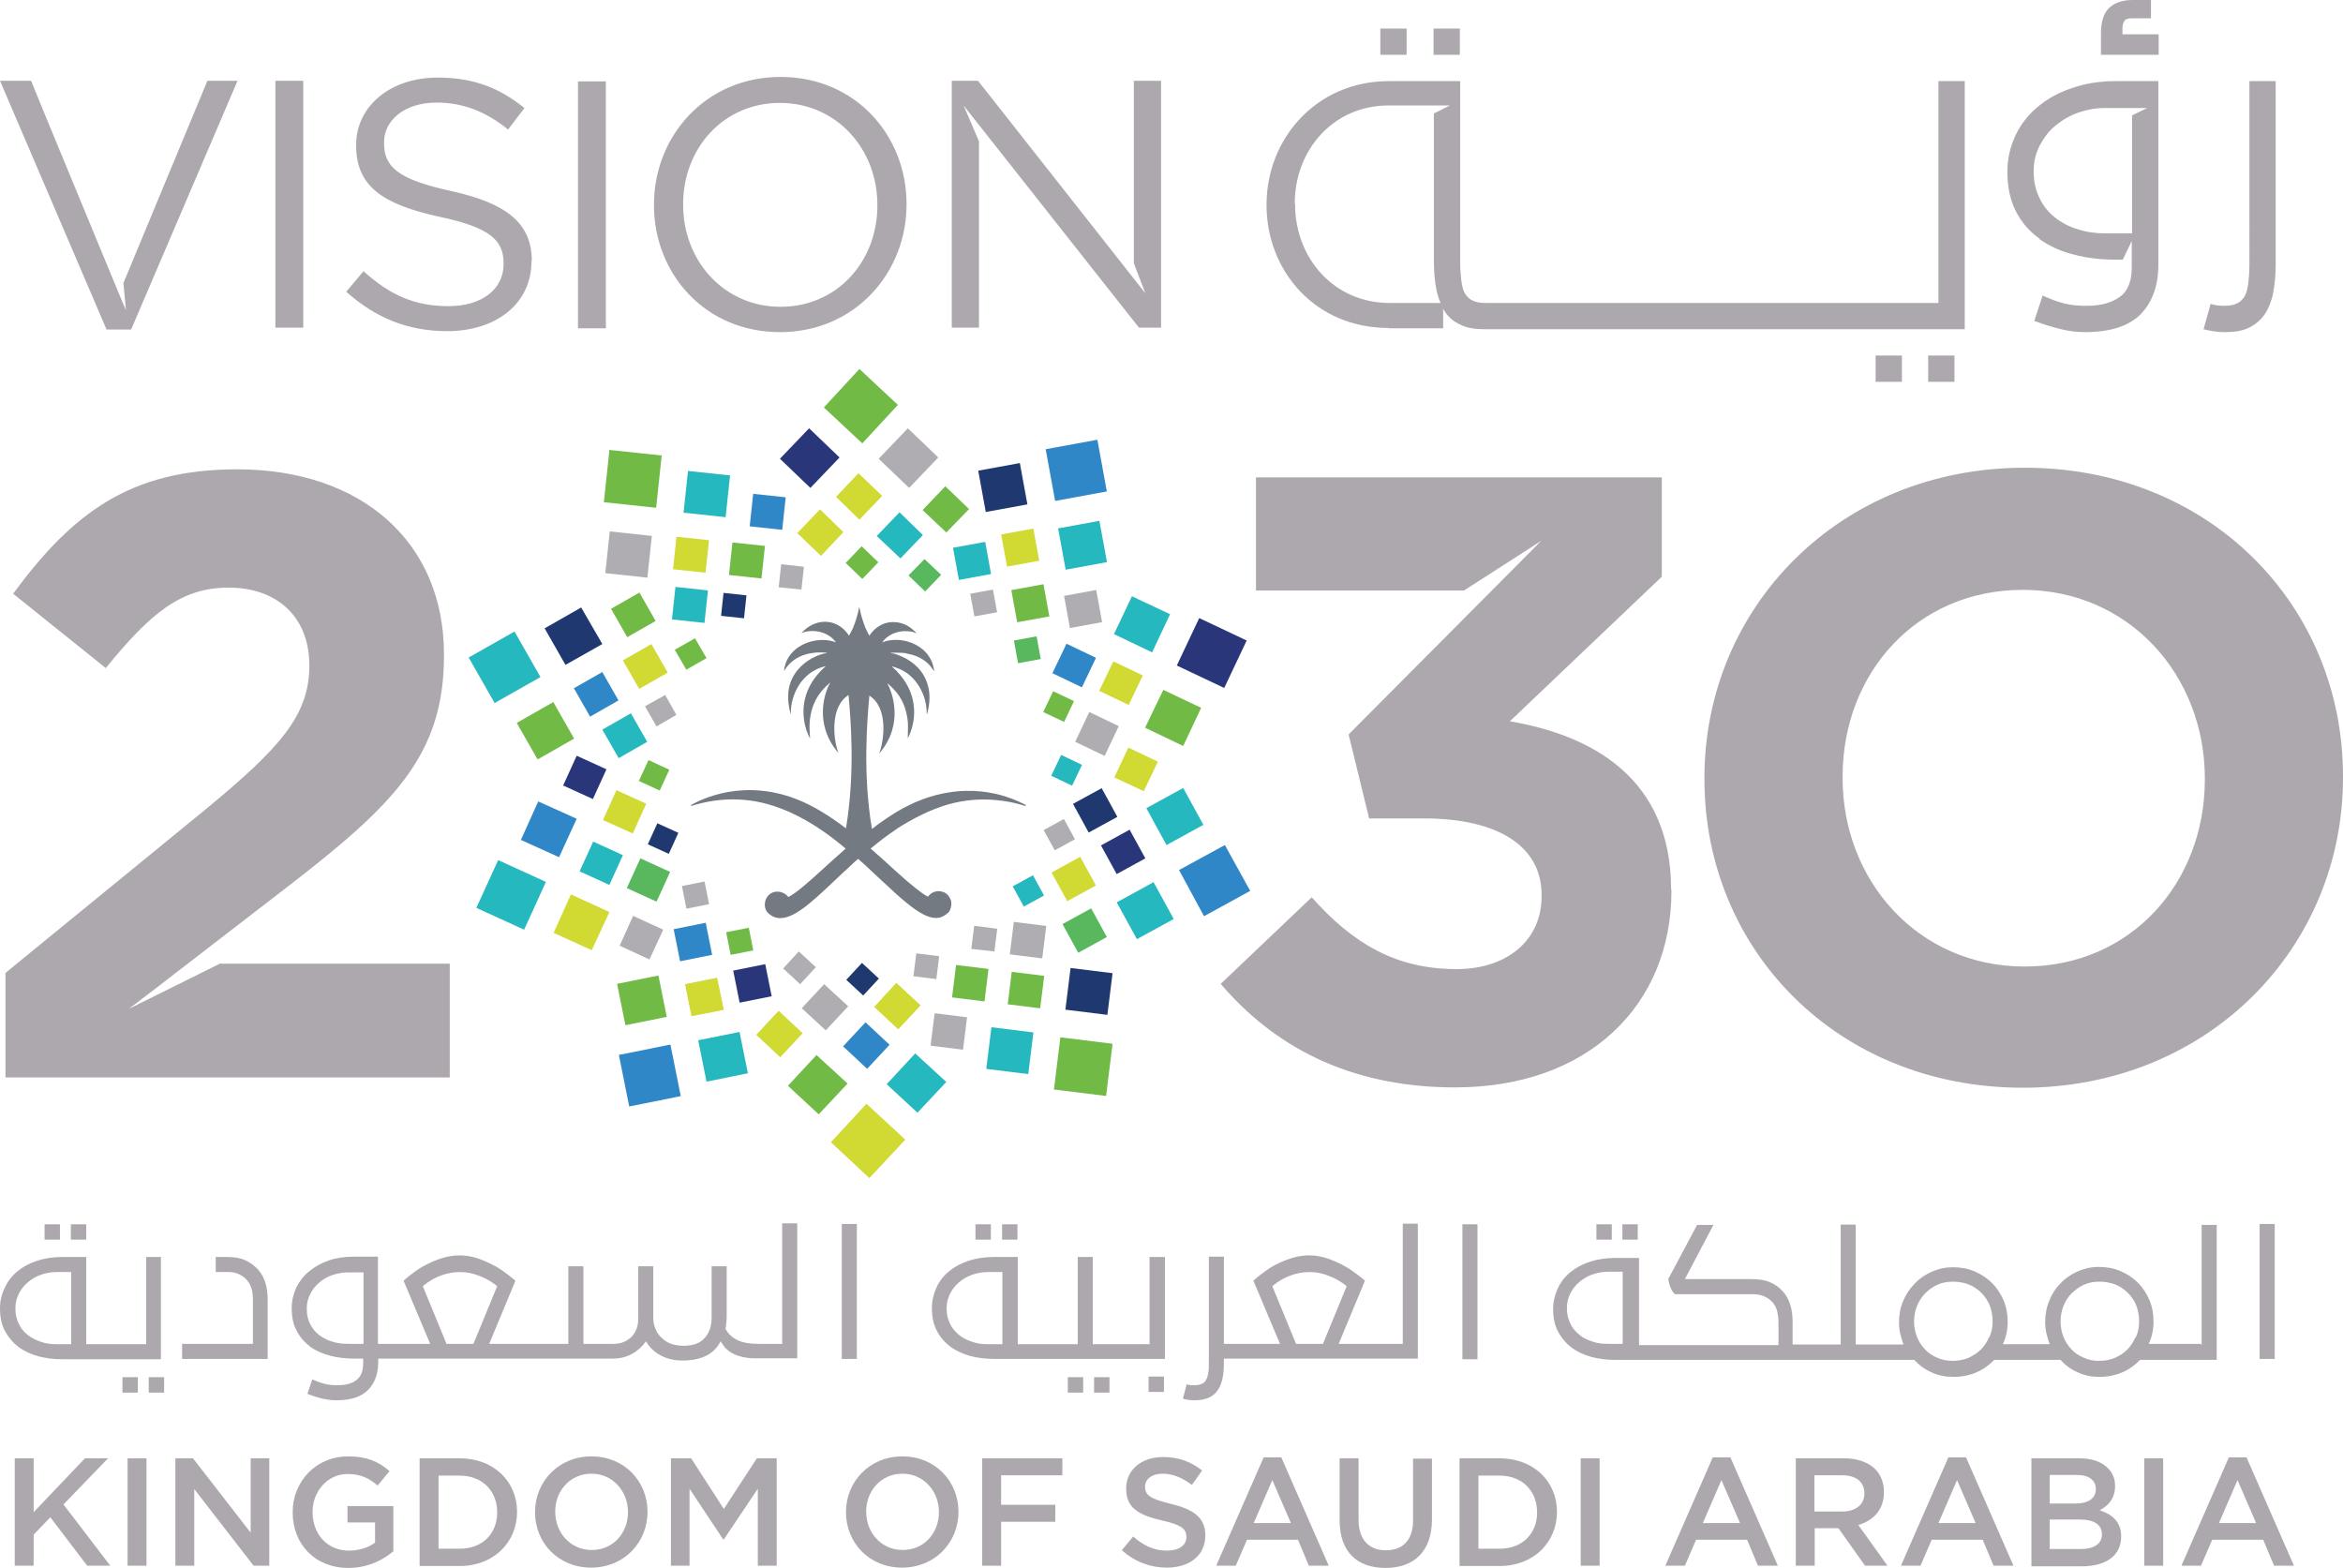 <?xml version="1.0" encoding="UTF-8"?>
<svg id="Layer_1" data-name="Layer 1" xmlns="http://www.w3.org/2000/svg" viewBox="0 0 73.09 48.9">
  <defs>
    <style>
      .cls-1 {
        fill: #d1d933;
      }

      .cls-2 {
        fill: #59b85e;
      }

      .cls-3 {
        fill: #1f3870;
      }

      .cls-4 {
        fill: #26b8bf;
      }

      .cls-5 {
        fill: #3087c7;
      }

      .cls-6 {
        fill: #b0adb2;
      }

      .cls-7 {
        fill: #737a82;
      }

      .cls-8 {
        fill: #29367a;
      }

      .cls-9 {
        fill: #70ba45;
      }

      .cls-10 {
        fill: #ada8ad;
      }
    </style>
  </defs>
  <path class="cls-10" d="m63.16,14.59c-5.78,0-9.99,4.36-9.99,9.67v.05c0,5.32,4.15,9.62,9.93,9.62s9.99-4.36,9.99-9.67v-.05c0-5.32-4.15-9.62-9.93-9.62m5.62,9.73c0,3.21-2.3,5.83-5.62,5.83s-5.68-2.67-5.68-5.88v-.05c0-3.21,2.3-5.82,5.62-5.82s5.68,2.67,5.68,5.88v.05ZM6.89,30.06h7.14v3.55H.17v-3.26l6.24-5.1c2.33-1.92,3.24-2.94,3.24-4.49s-1.04-2.43-2.52-2.43-2.44.8-3.83,2.51l-2.89-2.32c1.85-2.51,3.64-3.88,6.99-3.88,3.88,0,6.45,2.27,6.45,5.77v.05c0,3.13-1.61,4.68-4.93,7.24l-4.1,3.16-.8.61,2.86-1.42ZM58.51,11.09h.82v.82h-.82v-.82Zm1.64,0h.82v.82h-.82v-.82Zm-50.69-.87h-.87V2.52h.87v7.7Zm7.12-2.09v.02c0,1.32-1.1,2.18-2.63,2.18-1.22,0-2.23-.41-3.15-1.23l.54-.64c.81.73,1.58,1.09,2.65,1.09s1.72-.55,1.72-1.31v-.02c0-.71-.39-1.12-2.01-1.46-1.78-.39-2.59-.96-2.59-2.22v-.02c0-1.21,1.07-2.1,2.54-2.1,1.12,0,1.93.32,2.71.95l-.51.67c-.72-.58-1.43-.84-2.23-.84-1,0-1.64.55-1.64,1.24v.02c0,.73.4,1.13,2.1,1.5,1.72.38,2.51,1,2.51,2.18m7.76-5.74c-2.35,0-3.95,1.86-3.95,3.98v.02c0,2.12,1.58,3.96,3.93,3.96s3.95-1.86,3.95-3.98v-.02c0-2.12-1.58-3.96-3.93-3.96m3.02,4.01c0,1.75-1.26,3.16-3.02,3.16s-3.04-1.43-3.04-3.18v-.02c0-1.75,1.26-3.16,3.02-3.16s3.04,1.43,3.04,3.18v.02Zm-9.34-3.87h.87v7.7h-.87V2.52ZM3.32,10.27L0,2.52h.97l.47,1.15,2.27,5.49.22.52-.08-.85,2.62-6.31h.94l-3.32,7.76h-.77ZM35.37,2.52h.85v7.7h-.69l-5.47-6.93.48,1.12v5.81h-.85V2.52h.82l5.22,6.63-.36-.94V2.52Zm8.51-.81h-.82v-.82h.82v.82Zm19.73,5.74c.31.22.67.39,1.08.49.41.11.85.16,1.31.16h.22l.28-.58v.82c0,.43-.12.74-.37.92-.25.18-.59.28-1.04.28-.25,0-.48-.02-.68-.07-.2-.05-.43-.13-.69-.25l-.26.79c.32.12.59.2.84.26.24.06.49.09.74.09.8,0,1.38-.19,1.75-.57.36-.38.54-.89.54-1.53V2.53h-1.31c-.51,0-.97.07-1.39.22-.42.14-.78.34-1.07.59-.3.25-.53.55-.69.89-.16.35-.25.72-.25,1.12,0,.49.09.9.27,1.25.18.35.43.63.74.85m0-2.91c.13-.25.29-.46.5-.63.21-.17.45-.31.71-.4.26-.09.53-.14.81-.14h0s1.33,0,1.33,0l-.47.23v3.68h-.83c-.31,0-.6-.04-.87-.13-.27-.08-.51-.21-.71-.37s-.37-.36-.48-.61c-.12-.24-.18-.51-.18-.82s.06-.56.19-.81m-18.09-2.83h-.82v-.82h.82v.82Zm23.87,8.65c-.22,0-.44-.03-.67-.09l.22-.79c.1.03.17.04.23.05.05,0,.12.01.19.01.16,0,.29-.02.39-.07.1-.04.18-.12.24-.21.06-.1.1-.23.12-.39.02-.16.04-.36.04-.59V2.53h.82v5.74c0,.32-.03.61-.08.87-.05.26-.14.48-.26.66s-.29.32-.49.42-.45.14-.74.14m-2.08-8.65h-1.8v-.67c0-.36.08-.62.25-.79.17-.16.41-.25.73-.25h.58v.57h-.57c-.13,0-.22.02-.25.07-.04.05-.07.14-.07.24v.19h1.13v.63Zm-24.03,8.53h1.71v-.61s.03.06.05.09c.12.18.29.32.49.41.2.1.45.14.74.14h14.99V2.53h-.82v6.92h-14.13c-.16,0-.29-.02-.39-.07-.1-.04-.18-.12-.24-.21s-.1-.23-.12-.39c-.02-.16-.04-.36-.04-.59V2.53h-2.22c-2.27,0-3.82,1.8-3.82,3.85v.02c0,2.06,1.53,3.83,3.8,3.83m-2.92-3.88c0-1.69,1.22-3.06,2.92-3.06h1.92l-.5.25v4.63c0,.32.03.61.08.87.03.15.07.28.13.41h-1.6c-1.71,0-2.94-1.38-2.94-3.08v-.02Zm11.75,21.4v.05c0,3.53-2.57,6.12-6.75,6.12-3.37,0-5.7-1.34-7.31-3.23l2.84-2.7c1.28,1.44,2.62,2.24,4.52,2.24,1.55,0,2.65-.88,2.65-2.27v-.05c0-1.52-1.37-2.38-3.67-2.38h-1.71l-.64-2.62,6.01-6.04-2.41,1.55h-6.49v-3.53h12.66v3.1l-4.74,4.51c2.54.43,5.03,1.76,5.03,5.24"/>
  <polygon class="cls-8" points="25.24 13.36 26.19 14.27 25.28 15.22 24.33 14.31 25.24 13.36"/>
  <polygon class="cls-6" points="27.41 14.31 28.36 15.22 29.27 14.27 28.32 13.36 27.41 14.31"/>
  <polygon class="cls-1" points="26.08 15.5 26.81 16.21 27.52 15.47 26.78 14.76 26.08 15.5"/>
  <polygon class="cls-9" points="28.78 15.91 29.52 16.61 30.23 15.88 29.49 15.17 28.78 15.91"/>
  <polygon class="cls-1" points="24.87 16.63 25.61 17.34 26.31 16.6 25.58 15.89 24.87 16.63"/>
  <polygon class="cls-4" points="27.35 16.72 28.09 17.42 28.79 16.69 28.06 15.98 27.35 16.72"/>
  <polygon class="cls-9" points="26.38 17.56 26.9 18.06 27.4 17.54 26.88 17.04 26.38 17.56"/>
  <polygon class="cls-2" points="28.34 17.95 28.86 18.45 29.36 17.93 28.84 17.44 28.34 17.95"/>
  <rect class="cls-5" x="32.75" y="13.85" width="1.64" height="1.64" transform="translate(-2.09 6.29) rotate(-10.38)"/>
  <rect class="cls-3" x="30.62" y="14.55" width="1.32" height="1.31" transform="translate(-2.22 5.87) rotate(-10.35)"/>
  <rect class="cls-4" x="33.12" y="16.35" width="1.31" height="1.31" transform="translate(-2.52 6.38) rotate(-10.4)"/>
  <rect class="cls-1" x="31.32" y="16.57" width="1.02" height="1.02" transform="translate(-2.56 6.01) rotate(-10.37)"/>
  <rect class="cls-6" x="33.28" y="18.48" width="1.02" height="1.02" transform="translate(-2.87 6.4) rotate(-10.37)"/>
  <rect class="cls-4" x="29.81" y="16.98" width="1.02" height="1.02" transform="translate(-2.65 5.75) rotate(-10.37)"/>
  <rect class="cls-9" x="31.63" y="18.3" width="1.02" height="1.02" transform="translate(-2.86 6.1) rotate(-10.37)"/>
  <rect class="cls-6" x="30.33" y="18.45" width=".72" height=".72" transform="translate(-2.9 5.86) rotate(-10.42)"/>
  <rect class="cls-2" x="31.69" y="19.91" width=".72" height=".72" transform="translate(-3.14 6.13) rotate(-10.42)"/>
  <polygon class="cls-8" points="37.41 19.28 36.71 20.76 38.19 21.46 38.89 19.98 37.41 19.28"/>
  <polygon class="cls-4" points="35.31 18.6 34.75 19.78 35.94 20.35 36.5 19.16 35.31 18.6"/>
  <polygon class="cls-9" points="36.29 21.52 35.72 22.7 36.91 23.27 37.47 22.08 36.29 21.52"/>
  <polygon class="cls-1" points="34.73 20.63 34.29 21.55 35.21 21.99 35.65 21.07 34.73 20.63"/>
  <polygon class="cls-1" points="35.2 23.32 34.76 24.25 35.68 24.68 36.12 23.76 35.2 23.32"/>
  <polygon class="cls-5" points="33.27 20.08 32.83 21 33.75 21.44 34.19 20.52 33.27 20.08"/>
  <polygon class="cls-6" points="33.98 22.21 33.54 23.14 34.46 23.58 34.9 22.65 33.98 22.21"/>
  <rect class="cls-9" x="32.67" y="21.68" width=".72" height=".72" transform="translate(-1.05 42.43) rotate(-64.61)"/>
  <rect class="cls-4" x="32.92" y="23.66" width=".72" height=".72" transform="translate(-2.71 43.77) rotate(-64.57)"/>
  <polygon class="cls-5" points="38.21 26.36 36.78 27.14 37.56 28.58 39 27.79 38.21 26.36"/>
  <polygon class="cls-4" points="36.91 24.58 35.76 25.21 36.39 26.36 37.54 25.73 36.91 24.58"/>
  <rect class="cls-4" x="35.07" y="27.75" width="1.31" height="1.31" transform="translate(-9.25 20.64) rotate(-28.69)"/>
  <rect class="cls-8" x="34.53" y="26.06" width="1.02" height="1.02" transform="translate(-8.46 20.11) rotate(-28.72)"/>
  <rect class="cls-2" x="33.33" y="28.52" width="1.02" height="1.02" transform="translate(-9.79 19.83) rotate(-28.72)"/>
  <rect class="cls-3" x="33.66" y="24.76" width="1.02" height="1.02" transform="translate(-7.94 19.5) rotate(-28.67)"/>
  <rect class="cls-1" x="32.99" y="26.91" width="1.02" height="1.02" transform="translate(-9.06 19.47) rotate(-28.72)"/>
  <rect class="cls-6" x="32.68" y="25.68" width=".72" height=".72" transform="translate(-8.45 19.12) rotate(-28.78)"/>
  <rect class="cls-4" x="31.72" y="27.43" width=".72" height=".72" transform="translate(-9.41 18.85) rotate(-28.74)"/>
  <rect class="cls-9" x="32.98" y="32.45" width="1.64" height="1.64" transform="translate(-3.37 62.74) rotate(-82.96)"/>
  <rect class="cls-3" x="33.31" y="30.27" width="1.31" height="1.32" transform="translate(-.91 60.82) rotate(-82.92)"/>
  <rect class="cls-4" x="30.84" y="32.11" width="1.31" height="1.32" transform="translate(-4.9 59.99) rotate(-82.92)"/>
  <rect class="cls-9" x="31.5" y="30.37" width="1.02" height="1.02" transform="translate(-2.58 58.85) rotate(-82.93)"/>
  <rect class="cls-6" x="29.09" y="31.67" width="1.02" height="1.02" transform="translate(-5.98 57.59) rotate(-82.93)"/>
  <rect class="cls-6" x="31.56" y="28.81" width="1.02" height="1.02" transform="translate(-.97 57.55) rotate(-82.94)"/>
  <rect class="cls-9" x="29.76" y="30.16" width="1.02" height="1.02" transform="translate(-3.89 56.94) rotate(-82.94)"/>
  <polygon class="cls-6" points="30.3 29.6 31.02 29.68 31.11 28.97 30.39 28.88 30.3 29.6"/>
  <rect class="cls-6" x="28.54" y="29.78" width=".72" height=".72" transform="translate(-4.55 55.14) rotate(-82.98)"/>
  <polygon class="cls-1" points="28.24 35.55 27.03 34.43 25.92 35.63 27.12 36.75 28.24 35.55"/>
  <polygon class="cls-9" points="28.01 12.63 26.81 11.51 25.7 12.71 26.9 13.83 28.01 12.63"/>
  <polygon class="cls-4" points="29.52 33.75 28.55 32.86 27.66 33.82 28.62 34.71 29.52 33.75"/>
  <polygon class="cls-9" points="26.44 33.8 25.47 32.91 24.58 33.87 25.54 34.76 26.44 33.8"/>
  <polygon class="cls-5" points="27.75 32.59 27 31.89 26.3 32.64 27.05 33.34 27.75 32.59"/>
  <polygon class="cls-1" points="25.04 32.23 24.29 31.53 23.59 32.28 24.34 32.98 25.04 32.23"/>
  <polygon class="cls-1" points="28.72 31.36 27.96 30.66 27.27 31.41 28.02 32.11 28.72 31.36"/>
  <polygon class="cls-6" points="26.46 31.39 25.71 30.7 25.01 31.45 25.76 32.14 26.46 31.39"/>
  <rect class="cls-3" x="26.55" y="30.19" width=".72" height=".72" transform="translate(-13.79 29.49) rotate(-47.14)"/>
  <polygon class="cls-6" points="25.45 30.17 24.92 29.68 24.43 30.21 24.96 30.7 25.45 30.17"/>
  <rect class="cls-5" x="19.45" y="32.73" width="1.64" height="1.64" transform="translate(-6.2 4.64) rotate(-11.34)"/>
  <polygon class="cls-4" points="23.33 33.48 23.07 32.19 21.78 32.45 22.04 33.74 23.33 33.48"/>
  <polygon class="cls-9" points="20.8 31.72 20.54 30.43 19.25 30.69 19.51 31.98 20.8 31.72"/>
  <polygon class="cls-1" points="22.58 31.5 22.37 30.5 21.37 30.7 21.57 31.7 22.58 31.5"/>
  <rect class="cls-8" x="22.96" y="30.16" width="1.02" height="1.02" transform="translate(-5.57 5.22) rotate(-11.34)"/>
  <rect class="cls-5" x="21.11" y="28.87" width="1.02" height="1.02" transform="translate(-5.36 4.83) rotate(-11.34)"/>
  <rect class="cls-9" x="22.72" y="29" width=".72" height=".72" transform="translate(-5.28 5.06) rotate(-11.23)"/>
  <rect class="cls-6" x="21.34" y="27.56" width=".72" height=".72" transform="translate(-5.05 4.79) rotate(-11.29)"/>
  <polygon class="cls-4" points="16.35 29 17.03 27.51 15.54 26.83 14.86 28.32 16.35 29"/>
  <polygon class="cls-1" points="18.46 29.64 19.01 28.45 17.81 27.9 17.27 29.1 18.46 29.64"/>
  <polygon class="cls-5" points="17.44 26.74 17.99 25.54 16.79 25 16.25 26.2 17.44 26.74"/>
  <rect class="cls-4" x="18.25" y="26.41" width="1.02" height="1.02" transform="translate(-13.52 32.83) rotate(-65.49)"/>
  <polygon class="cls-6" points="20.26 29.93 20.69 29 19.75 28.57 19.33 29.5 20.26 29.93"/>
  <rect class="cls-8" x="17.73" y="23.73" width="1.02" height="1.02" transform="translate(-11.38 30.79) rotate(-65.49)"/>
  <rect class="cls-2" x="19.72" y="26.94" width="1.02" height="1.02" transform="translate(-13.14 34.47) rotate(-65.49)"/>
  <polygon class="cls-1" points="19.74 26 20.16 25.07 19.23 24.65 18.81 25.58 19.74 26"/>
  <rect class="cls-3" x="20.32" y="25.8" width=".72" height=".72" transform="translate(-11.69 34.15) rotate(-65.54)"/>
  <polygon class="cls-9" points="19.93 24.36 20.58 24.66 20.88 24.01 20.23 23.71 19.93 24.36"/>
  <polygon class="cls-4" points="15.43 21.93 16.86 21.12 16.05 19.7 14.62 20.51 15.43 21.93"/>
  <polygon class="cls-9" points="16.77 23.69 17.91 23.04 17.26 21.9 16.12 22.55 16.77 23.69"/>
  <polygon class="cls-3" points="17.64 20.74 18.79 20.09 18.13 18.95 16.99 19.6 17.64 20.74"/>
  <rect class="cls-5" x="18.09" y="21.15" width="1.02" height="1.02" transform="translate(-8.29 12.06) rotate(-29.7)"/>
  <rect class="cls-9" x="19.25" y="18.67" width="1.02" height="1.02" transform="translate(-6.91 12.31) rotate(-29.7)"/>
  <polygon class="cls-4" points="19.3 23.65 20.19 23.14 19.68 22.25 18.79 22.76 19.3 23.65"/>
  <polygon class="cls-1" points="19.94 21.49 20.83 20.98 20.32 20.09 19.43 20.6 19.94 21.49"/>
  <polygon class="cls-6" points="20.12 22.03 20.48 22.66 21.1 22.3 20.75 21.68 20.12 22.03"/>
  <polygon class="cls-9" points="21.05 20.27 21.41 20.89 22.04 20.53 21.68 19.91 21.05 20.27"/>
  <rect class="cls-9" x="18.92" y="14.13" width="1.64" height="1.64" transform="translate(2.78 32.98) rotate(-83.91)"/>
  <rect class="cls-6" x="18.95" y="16.64" width="1.31" height="1.32" transform="translate(.32 34.95) rotate(-83.89)"/>
  <rect class="cls-4" x="21.39" y="14.76" width="1.31" height="1.32" transform="translate(4.37 35.69) rotate(-83.89)"/>
  <rect class="cls-1" x="21.05" y="16.79" width="1.02" height="1.02" transform="translate(2.06 36.9) rotate(-83.89)"/>
  <rect class="cls-5" x="23.44" y="15.46" width="1.02" height="1.02" transform="translate(5.52 38.08) rotate(-83.89)"/>
  <rect class="cls-4" x="21.01" y="18.35" width="1.02" height="1.02" transform="translate(.48 38.26) rotate(-83.89)"/>
  <rect class="cls-9" x="22.8" y="16.97" width="1.02" height="1.02" transform="translate(3.44 38.8) rotate(-83.89)"/>
  <rect class="cls-3" x="22.53" y="18.52" width=".72" height=".72" transform="translate(1.67 39.63) rotate(-83.86)"/>
  <polygon class="cls-6" points="24.29 18.32 25 18.39 25.08 17.68 24.37 17.6 24.29 18.32"/>
  <path class="cls-7" d="m32.03,25.13c-.12-.07-.34-.18-.65-.28-.44-.14-1.06-.25-1.79-.13-.25.04-.5.1-.77.2-.03,0-.05.02-.08.03-.14.05-.27.11-.41.18-.12.06-.23.12-.35.19-.26.16-.53.34-.78.54-.29-1.74-.15-3.36-.08-4.16,0,0,0,0,0,0,.62.39.44,1.47.31,1.79,0,0,0,0,.01,0,.77-.91.39-1.91.24-2.17,0,0,0-.01.01,0,.11.09.2.19.28.28.24.3.32.63.35.92.01.15,0,.3,0,.42,0,.03,0,.06,0,.09,0,0,0,0,0,0,0,0,0,0,0,0,.21-.41.31-1.02,0-1.62-.08-.16-.2-.32-.35-.48-.04-.04-.09-.09-.14-.13,0,0,0-.01,0-.01.05.01.09.02.13.04.13.04.25.11.35.18.23.17.39.41.49.66.08.2.11.41.11.6,0,0,.01,0,.01,0,.15-.53.06-.93-.12-1.23-.13-.21-.31-.36-.49-.47-.12-.07-.24-.12-.35-.16-.06-.02-.12-.03-.17-.04,0,0,0-.01,0-.01.06,0,.11,0,.17,0,.13,0,.25,0,.35.03.21.04.37.11.49.19.2.13.29.29.33.35,0,0,.01,0,.01,0-.03-.28-.16-.5-.34-.66-.14-.12-.31-.21-.49-.26-.11-.03-.23-.05-.35-.05-.16,0-.31.02-.44.08,0,0-.01,0,0,0,.11-.16.27-.26.44-.31.12-.04.24-.05.35-.04.11,0,.21.03.29.07,0,0,0,0,0,0-.09-.1-.19-.18-.29-.24-.11-.06-.23-.1-.35-.11-.31-.04-.63.1-.84.42,0,0,0,0,0,0-.04-.07-.08-.15-.12-.24-.08-.2-.15-.42-.19-.64,0,0-.01,0-.01,0-.04.22-.11.44-.19.64-.04.08-.08.16-.12.23,0,0,0,0-.01,0-.37-.56-1.06-.55-1.48-.07,0,0,0,.01,0,0,.28-.13.81-.09,1.08.29,0,0,0,.01,0,0-.41-.17-1.05-.06-1.39.34-.12.14-.21.32-.23.54,0,0,0,.01.01,0,.03-.05.09-.16.21-.26.2-.18.54-.35,1.11-.3,0,0,0,.01,0,.01-.29.04-.89.3-1.12.89-.1.26-.12.59-.01,1,0,0,.01,0,.01,0,0,0,0-.02,0-.03,0-.54.32-1.27,1.08-1.45,0,0,.01,0,0,.01-.86.75-.77,1.69-.49,2.23,0,0,.01,0,.01,0-.04-.42-.07-1.16.62-1.72,0,0,.01,0,.01,0-.16.25-.53,1.26.24,2.17,0,0,.01,0,.01,0-.13-.31-.3-1.4.32-1.79,0,0,0,0,0,0,.07.79.21,2.41-.08,4.16-.5-.38-1.02-.71-1.54-.91-.06-.02-.13-.05-.19-.07-.54-.18-1.03-.23-1.45-.21-.69.03-1.21.24-1.5.38-.06.03-.11.06-.15.08-.01,0,0,.03.01.03.04-.01.09-.03.13-.04.53-.15,1.03-.19,1.5-.15.52.04,1,.19,1.45.39.64.29,1.21.69,1.73,1.13-.73.64-1.35,1.26-1.73,1.48-.02.01-.04.02-.06.03-.09-.12-.25-.19-.42-.16-.15.03-.27.15-.3.3-.03.13,0,.27.08.35.2.2.43.21.7.1.51-.21,1.14-.89,1.92-1.6.06-.06.13-.12.2-.18.07.06.13.12.2.18.35.32.67.63.97.9.12.11.24.21.35.3.17.14.34.26.49.34.3.16.55.18.77-.02.01-.01.03-.02.04-.03.05-.05.11-.22.08-.35-.02-.08-.06-.14-.11-.2-.05-.05-.12-.09-.19-.1-.17-.04-.33.03-.42.16-.05-.02-.11-.06-.17-.1-.14-.1-.3-.23-.49-.39-.11-.1-.23-.2-.35-.31-.24-.22-.5-.46-.78-.7.25-.21.51-.41.78-.59.11-.08.23-.15.35-.22.16-.09.32-.18.49-.26.25-.12.51-.22.77-.3.55-.16,1.15-.21,1.79-.11.21.03.42.08.64.15.02,0,.03-.02.01-.03"/>
  <path class="cls-10" d="m51.09,38.19h-.48v.48h.48v-.48Zm-5.47,4.21h.47v-4.21h-.47v4.21Zm-40.59-3.19h-.47v2.72h-1.87v-2.72h-.74c-.29,0-.56.04-.8.12-.24.08-.44.19-.61.33-.17.14-.3.31-.39.51C.05,40.37,0,40.58,0,40.81c0,.28.05.52.16.72.11.2.25.36.42.49.18.13.38.22.62.29.24.06.48.09.74.09h3.08v-3.19Zm-2.81,2.72h-.46c-.18,0-.34-.02-.5-.08-.15-.05-.29-.12-.41-.22-.12-.1-.21-.21-.27-.35-.07-.14-.1-.3-.1-.47s.04-.32.11-.46c.07-.14.17-.26.29-.36.12-.1.26-.18.41-.23s.31-.08.47-.08h.46v2.25Zm1.6,1.51h.48v-.48h-.48v.48Zm-1.13-5.25h-.48v.48h.48v-.48Zm28.22,0h-.48v.48h.48v-.48Zm-26.27,5.25h.48v-.48h-.48v.48Zm27.1-5.25h-.48v.48h.48v-.48Zm18.54,0h-.48v.48h.48v-.48Zm-48.41,0h-.48v.48h.48v-.48Zm31.44,5.25h.48v-.48h-.48v.48Zm3.02-4.23h-.47v2.72h-1.77v-2.72h-.47v2.72h-1.87v-2.72h-.74c-.29,0-.56.04-.8.12-.24.08-.44.19-.61.33-.17.14-.3.31-.39.51-.09.2-.14.41-.14.63,0,.28.05.52.16.72.1.2.25.36.42.49.18.13.38.22.62.29.24.06.48.09.74.09h5.33v-3.19Zm-5.06,2.72h-.46c-.18,0-.34-.02-.5-.08-.15-.05-.29-.12-.41-.22-.11-.1-.21-.21-.27-.35-.07-.14-.1-.3-.1-.47s.04-.32.11-.46c.07-.14.17-.26.29-.36.12-.1.26-.18.41-.23.15-.05.31-.08.47-.08h.46v2.25Zm2.86,1.51h.48v-.48h-.48v.48Zm-26.06-3.82c-.13-.14-.27-.24-.42-.31-.16-.07-.34-.1-.57-.1h-.35v.47h.41c.11,0,.22.02.32.07.1.05.19.11.25.19.07.08.11.17.14.27.03.1.04.21.04.35v1.36h-2.21v.47h2.67v-1.85c0-.18-.02-.36-.07-.52-.05-.16-.12-.3-.23-.41m35.71,2.31h-2l.82-1.97c-.12-.11-.26-.21-.4-.31-.14-.1-.29-.18-.44-.25-.15-.07-.3-.13-.45-.17-.15-.04-.3-.06-.45-.06s-.31.02-.46.06c-.15.04-.31.1-.46.17-.15.07-.3.15-.43.25-.14.1-.27.2-.39.31l.83,1.97h-1.75v-2.72h-.47v3.29c0,.13,0,.25-.02.34-.01.09-.04.17-.07.22-.03.06-.08.1-.14.12-.06.03-.13.04-.22.04-.04,0-.08,0-.11,0-.03,0-.07-.01-.13-.03l-.12.45c.13.04.26.05.38.05.17,0,.31-.03.43-.08.12-.06.21-.13.28-.24.07-.1.12-.23.15-.38.03-.15.04-.31.04-.5v-.1h6.05v-4.21h-.47v3.74Zm-3.33,0l-.74-1.8c.18-.15.37-.26.56-.33.19-.07.39-.11.6-.11s.42.04.63.13c.21.08.38.19.53.31l-.74,1.8h-.84Zm-4.6,1.5h.48v-.48h-.48v.48Zm34.66-1.03h.47v-4.21h-.47v4.21Zm-1.84-.47h-1.62c.1-.21.15-.45.15-.69s-.04-.47-.13-.68c-.09-.21-.21-.39-.36-.54-.15-.15-.33-.27-.54-.36-.21-.09-.44-.13-.68-.13s-.45.05-.66.14c-.2.09-.38.21-.53.37-.15.15-.27.33-.35.54-.09.21-.13.43-.13.67,0,.12.01.24.04.36.03.11.06.23.1.33h-1.46c.1-.21.15-.45.15-.69s-.04-.47-.13-.68c-.09-.21-.21-.39-.36-.54-.15-.15-.33-.27-.54-.36-.21-.09-.44-.13-.68-.13s-.46.05-.66.14c-.2.09-.38.21-.53.37-.15.15-.27.33-.36.54-.09.21-.13.43-.13.67,0,.12.01.24.04.36.03.11.06.23.1.33h-1.49v-3.74h-.47v3.74h-1.5v-.72c0-.18-.02-.35-.07-.51-.05-.16-.12-.3-.22-.41-.12-.14-.26-.24-.41-.3-.15-.07-.35-.1-.58-.1h-2.08l.89-1.69h-.51l-.9,1.69c.02.1.04.19.07.26.03.08.08.15.14.21h2.4c.15,0,.28.02.39.07.11.05.19.11.26.19.07.08.11.17.14.27.02.1.04.21.04.34v.72h-4.35v-2.72h-.74c-.29,0-.56.04-.8.12-.24.08-.44.19-.61.33-.17.14-.3.31-.39.51-.09.2-.14.41-.14.63,0,.28.05.52.16.72.11.2.25.36.42.49.18.13.38.22.62.29.24.06.48.09.74.09h9.33c.15.17.33.3.54.39.21.1.44.14.69.14s.49-.05.7-.14c.22-.09.4-.23.56-.39h2.07c.15.17.33.3.54.39.21.1.44.14.68.14s.49-.05.7-.14c.22-.09.4-.23.56-.39h2.39v-4.21h-.47v3.74Zm-18.04,0h-.46c-.18,0-.34-.02-.5-.08-.15-.05-.29-.12-.4-.22-.12-.1-.21-.21-.27-.35-.07-.14-.1-.3-.1-.47s.04-.32.11-.46c.07-.14.17-.26.29-.36.12-.1.26-.18.41-.23s.31-.08.47-.08h.46v2.25Zm11.44-.21c-.06.15-.15.28-.26.39-.11.11-.24.19-.39.26-.15.06-.32.09-.49.09s-.33-.03-.48-.1c-.15-.06-.28-.15-.38-.26-.11-.11-.19-.24-.25-.39-.06-.15-.09-.31-.09-.48s.03-.33.09-.48c.06-.15.15-.28.25-.39.11-.11.23-.2.38-.27.15-.07.31-.1.49-.1s.35.03.5.09c.15.06.28.15.39.26.11.11.2.24.26.39s.09.32.09.5-.03.34-.1.49m4.56,0c-.07.15-.15.28-.26.39-.11.11-.24.19-.39.26-.15.06-.31.09-.49.09s-.33-.03-.48-.1c-.15-.06-.28-.15-.38-.26-.11-.11-.19-.24-.25-.39-.06-.15-.09-.31-.09-.48s.03-.33.09-.48c.06-.15.14-.28.25-.39.11-.11.23-.2.38-.27.15-.07.31-.1.49-.1s.35.03.5.09c.15.06.28.15.39.26.11.11.2.24.26.39.06.15.09.32.09.5s-.03.34-.1.49m-42.21.21h-.77c-.27,0-.49-.04-.65-.12-.16-.08-.28-.19-.37-.35.03-.12.04-.27.04-.44v-1.51h-.47v1.59c0,.27-.07.49-.22.65-.14.16-.36.24-.66.24-.14,0-.26-.02-.38-.06-.11-.04-.21-.1-.29-.18-.08-.07-.15-.16-.19-.26-.05-.1-.07-.21-.08-.32v-1.66h-.47v1.62c0,.15-.02.27-.07.37-.04.1-.1.18-.18.25-.08.06-.16.11-.25.14-.09.03-.19.04-.3.04h-.91v-2.42h-.47v2.42h-2.47l.82-1.97c-.13-.11-.26-.21-.4-.31-.14-.1-.29-.18-.44-.25-.15-.07-.3-.13-.45-.17-.15-.04-.3-.06-.45-.06s-.31.02-.46.06c-.15.04-.31.1-.46.17-.15.07-.3.15-.44.25-.14.1-.27.2-.39.31l.83,1.97h-1.63v-2.72h-.75c-.29,0-.56.04-.79.12s-.44.2-.61.34c-.17.14-.3.31-.4.51-.09.2-.14.41-.14.64,0,.28.05.52.16.71.1.2.25.36.42.49.18.13.39.22.62.28.24.06.48.09.75.09h.28v.14c0,.25-.07.42-.21.53-.14.11-.34.16-.59.16-.15,0-.28-.01-.39-.04-.12-.03-.25-.08-.4-.14l-.15.45c.18.07.34.12.48.15.14.03.28.05.42.05.46,0,.79-.11,1-.33.21-.22.31-.51.31-.88v-.09h7.31c.23,0,.43-.05.61-.15.18-.1.32-.23.43-.39.11.19.27.34.46.44.2.11.43.16.7.16s.52-.05.72-.15c.2-.1.35-.25.45-.45.04.07.09.13.14.2.06.06.13.12.22.17.09.05.2.09.33.12.1.02.21.04.34.04h0s1.36,0,1.36,0v-4.21h-.47v3.74Zm-13.08,0h-.48c-.18,0-.34-.02-.5-.07-.16-.05-.29-.12-.41-.21-.12-.09-.21-.21-.28-.35-.07-.14-.1-.29-.1-.47s.04-.32.11-.46c.07-.14.17-.26.29-.36.12-.1.25-.18.41-.23s.31-.08.48-.08h.48v2.24Zm2.59,0l-.74-1.8c.18-.15.37-.26.56-.33.19-.07.39-.11.6-.11s.42.04.63.13c.21.08.38.19.53.31l-.74,1.8h-.84Zm12.33.47h.47v-4.21h-.47v4.21Z"/>
  <polygon class="cls-10" points=".46 45.49 1.05 45.49 1.05 47.17 2.65 45.49 3.37 45.49 1.98 46.93 3.44 48.84 2.72 48.84 1.57 47.33 1.05 47.87 1.05 48.84 .46 48.84 .46 45.49"/>
  <rect class="cls-10" x="3.98" y="45.49" width=".59" height="3.35"/>
  <polygon class="cls-10" points="5.47 45.49 6.02 45.49 7.82 47.81 7.82 45.49 8.4 45.49 8.4 48.84 7.91 48.84 6.06 46.45 6.06 48.84 5.47 48.84 5.47 45.49"/>
  <path class="cls-10" d="m9.13,47.17h0c0-.95.72-1.74,1.73-1.74.58,0,.95.16,1.29.46l-.37.45c-.26-.22-.51-.36-.94-.36-.62,0-1.09.54-1.09,1.18h0c0,.7.46,1.21,1.14,1.21.32,0,.61-.1.81-.25v-.63h-.86v-.51h1.43v1.41c-.33.28-.81.52-1.4.52-1.05,0-1.74-.75-1.74-1.73"/>
  <path class="cls-10" d="m13.09,45.49h1.25c1.06,0,1.79.72,1.79,1.67h0c0,.95-.73,1.69-1.79,1.69h-1.25v-3.35Zm1.25,2.82c.71,0,1.17-.47,1.17-1.13h0c0-.67-.46-1.15-1.17-1.15h-.66v2.28h.66Z"/>
  <path class="cls-10" d="m16.69,47.17h0c0-.95.73-1.74,1.76-1.74s1.75.78,1.75,1.73h0c0,.95-.73,1.74-1.76,1.74s-1.75-.78-1.75-1.73m2.9,0h0c0-.66-.48-1.2-1.14-1.2s-1.13.53-1.13,1.18h0c0,.66.47,1.2,1.14,1.2s1.13-.53,1.13-1.18"/>
  <polygon class="cls-10" points="20.93 45.49 21.56 45.49 22.58 47.07 23.61 45.49 24.23 45.49 24.23 48.84 23.64 48.84 23.64 46.44 22.58 48.02 22.56 48.02 21.51 46.44 21.51 48.84 20.93 48.84 20.93 45.49"/>
  <path class="cls-10" d="m26.39,47.17h0c0-.95.73-1.74,1.76-1.74s1.75.78,1.75,1.73h0c0,.95-.73,1.74-1.76,1.74s-1.75-.78-1.75-1.73m2.9,0h0c0-.66-.48-1.2-1.14-1.2s-1.13.53-1.13,1.18h0c0,.66.47,1.2,1.14,1.2s1.13-.53,1.13-1.18"/>
  <polygon class="cls-10" points="30.64 45.49 33.14 45.49 33.14 46.02 31.23 46.02 31.23 46.94 32.92 46.94 32.92 47.47 31.23 47.47 31.23 48.84 30.64 48.84 30.64 45.49"/>
  <path class="cls-10" d="m35,48.35l.35-.42c.32.28.64.44,1.06.44.37,0,.6-.17.6-.42h0c0-.25-.13-.38-.76-.52-.72-.17-1.12-.38-1.12-1h0c0-.58.48-.98,1.15-.98.49,0,.88.15,1.22.42l-.32.45c-.3-.23-.61-.35-.91-.35-.35,0-.55.18-.55.4h0c0,.27.15.38.8.54.71.17,1.08.43,1.08.98h0c0,.64-.5,1.01-1.2,1.01-.51,0-1-.18-1.4-.54"/>
  <path class="cls-10" d="m39.42,45.46h.55l1.48,3.38h-.62l-.34-.81h-1.59l-.35.81h-.61l1.48-3.38Zm.85,2.05l-.58-1.34-.58,1.34h1.16Z"/>
  <path class="cls-10" d="m41.79,47.42v-1.93h.59v1.91c0,.62.32.96.85.96s.85-.32.85-.93v-1.93h.59v1.9c0,1-.57,1.51-1.45,1.51s-1.43-.5-1.43-1.48"/>
  <path class="cls-10" d="m45.53,45.49h1.25c1.06,0,1.79.72,1.79,1.67h0c0,.95-.73,1.69-1.79,1.69h-1.25v-3.35Zm1.25,2.82c.71,0,1.17-.47,1.17-1.13h0c0-.67-.46-1.15-1.17-1.15h-.66v2.28h.66Z"/>
  <rect class="cls-10" x="49.31" y="45.49" width=".59" height="3.35"/>
  <path class="cls-10" d="m53.43,45.46h.55l1.48,3.38h-.62l-.34-.81h-1.59l-.35.81h-.61l1.48-3.38Zm.85,2.05l-.58-1.34-.58,1.34h1.16Z"/>
  <path class="cls-10" d="m56.02,45.49h1.5c.42,0,.75.12.97.33.18.18.28.43.28.72h0c0,.56-.33.89-.8,1.03l.91,1.27h-.7l-.83-1.17h-.74v1.17h-.59v-3.35Zm1.45,1.66c.42,0,.69-.22.69-.56h0c0-.37-.26-.57-.7-.57h-.86v1.13h.86Z"/>
  <path class="cls-10" d="m60.78,45.46h.55l1.48,3.38h-.62l-.34-.81h-1.59l-.35.81h-.61l1.48-3.38Zm.85,2.05l-.58-1.34-.58,1.34h1.16Z"/>
  <path class="cls-10" d="m63.36,45.49h1.51c.38,0,.69.11.88.3.15.15.23.33.23.56h0c0,.41-.23.63-.48.76.39.13.67.36.67.82h0c0,.61-.49.93-1.24.93h-1.56v-3.35Zm1.39,1.41c.38,0,.63-.15.63-.45h0c0-.27-.21-.44-.59-.44h-.85v.89h.81Zm.17,1.42c.4,0,.65-.16.65-.46h0c0-.29-.23-.46-.69-.46h-.94v.92h.98Z"/>
  <rect class="cls-10" x="66.89" y="45.49" width=".59" height="3.35"/>
  <path class="cls-10" d="m69.53,45.46h.55l1.48,3.38h-.62l-.34-.81h-1.59l-.35.81h-.61l1.48-3.38Zm.85,2.05l-.58-1.34-.58,1.34h1.16Z"/>
</svg>